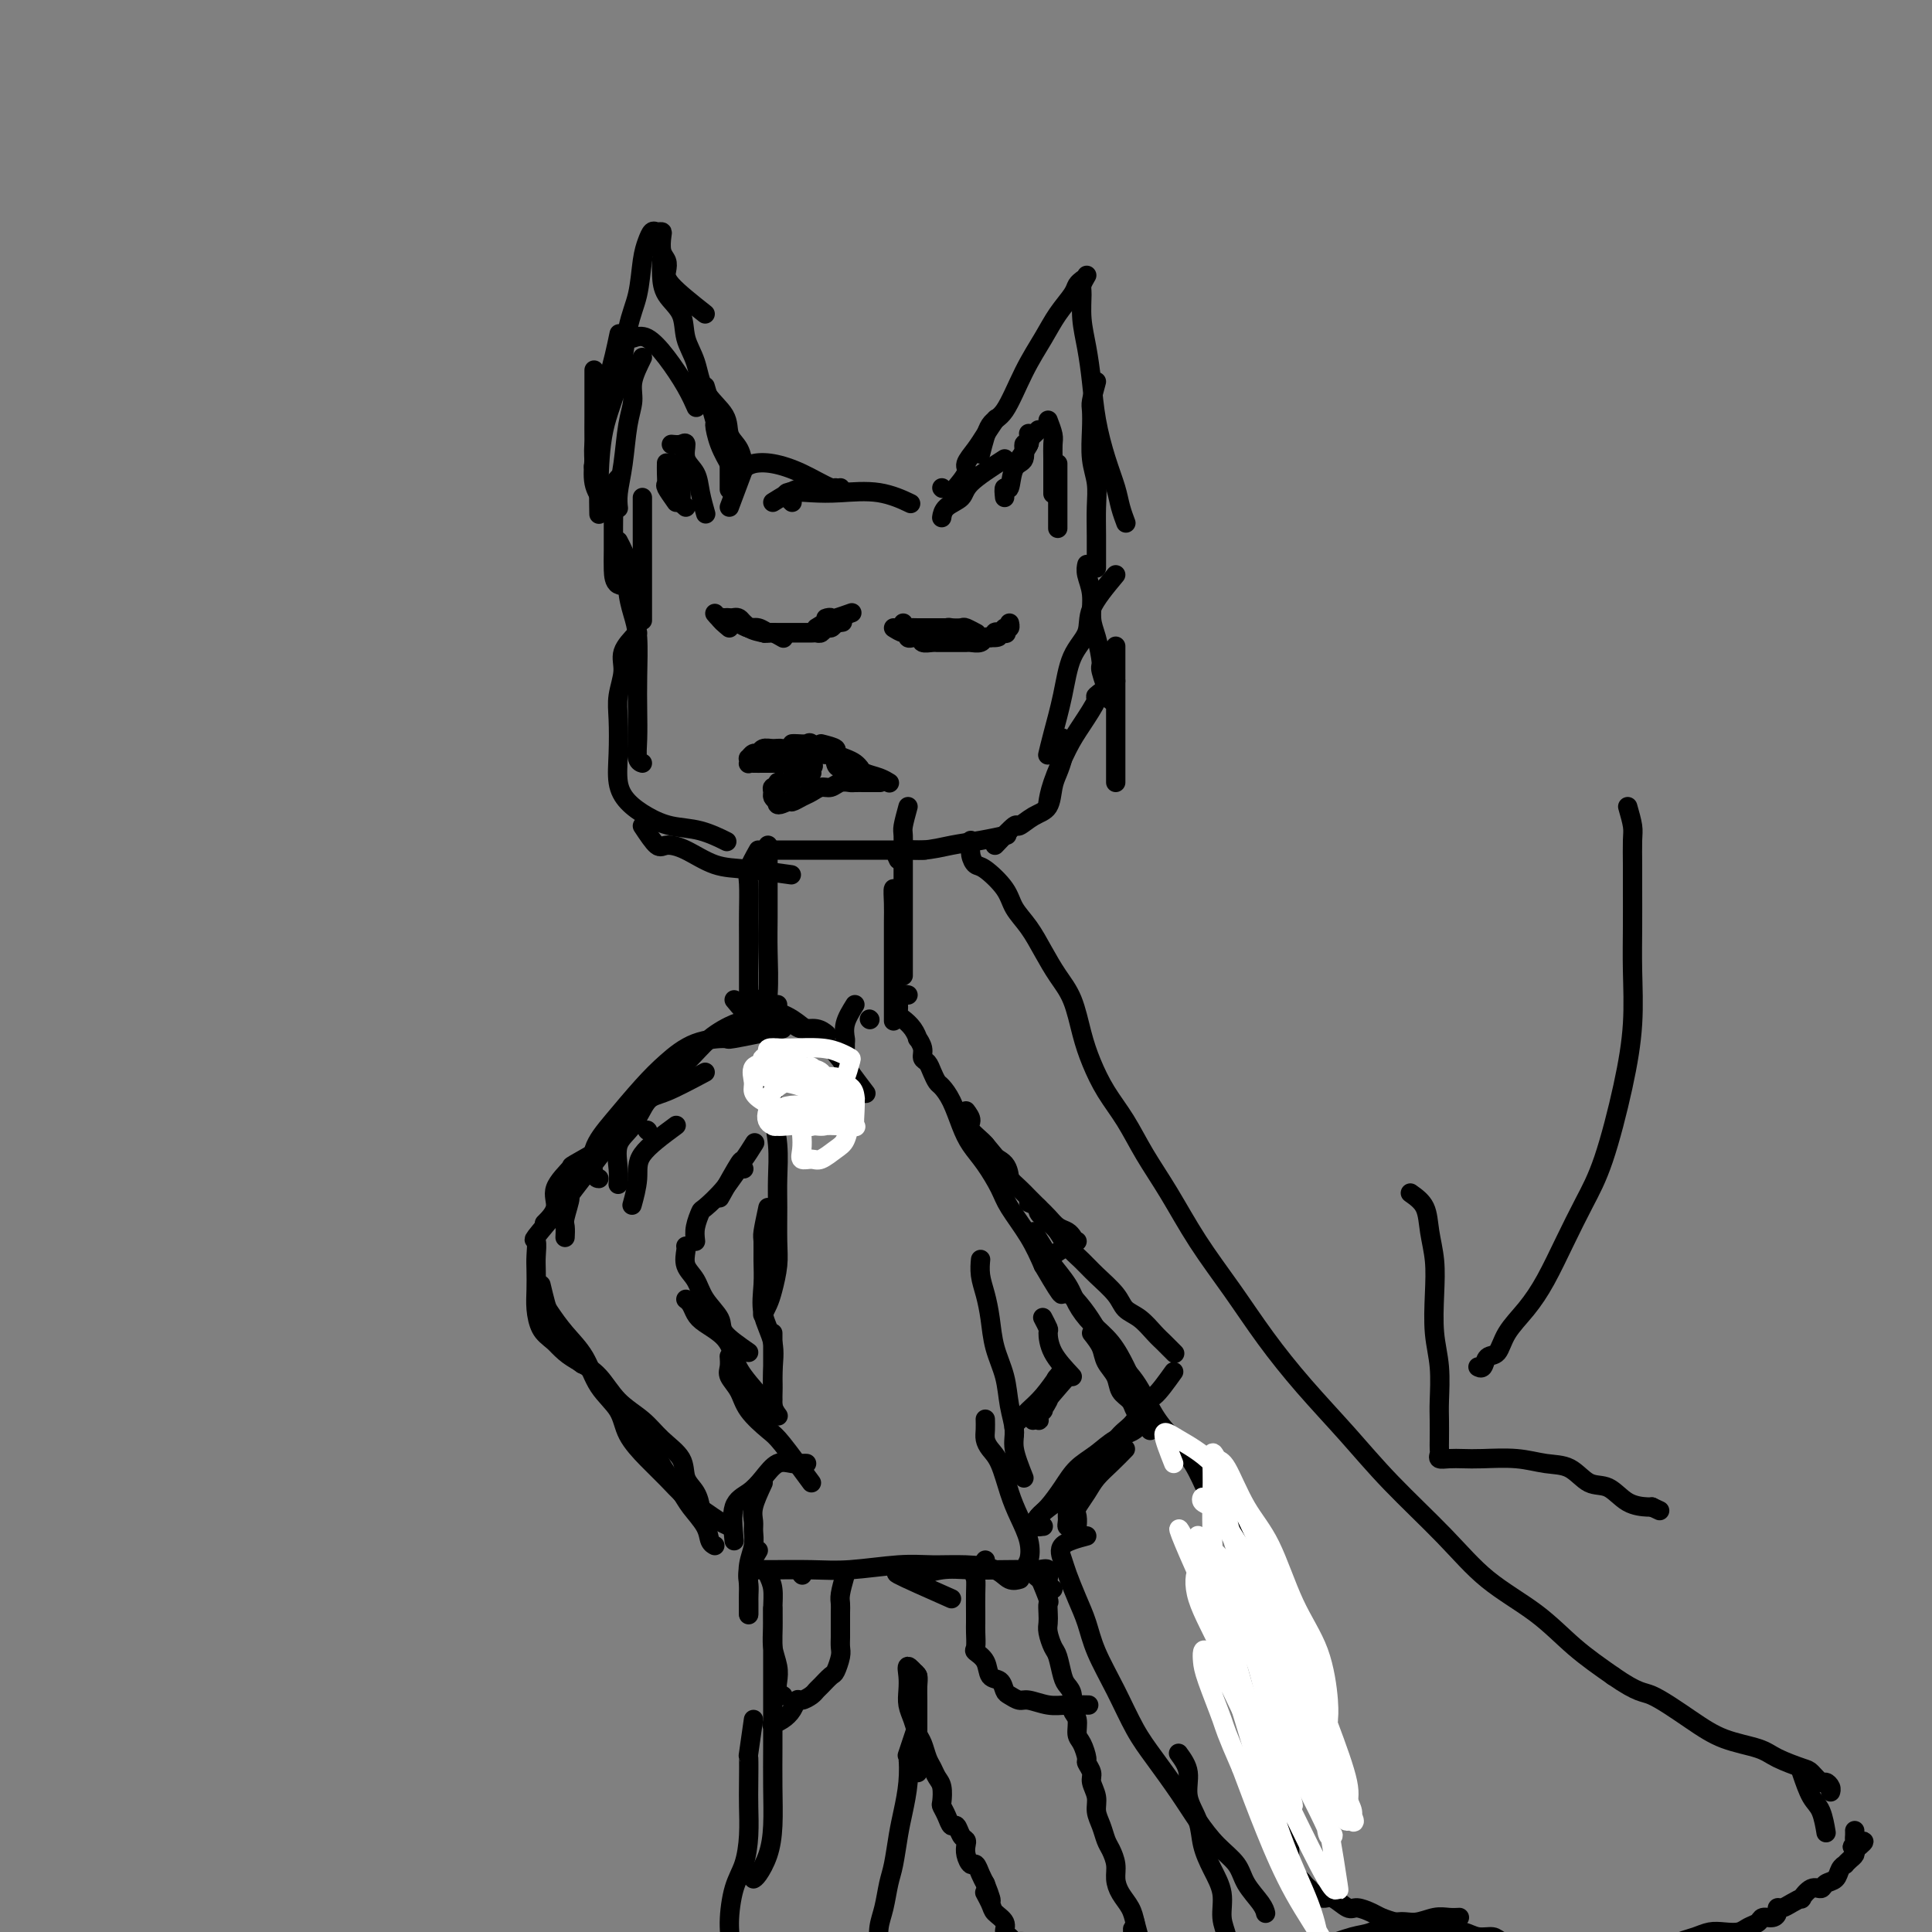 <svg viewBox='0 0 400 400' version='1.1' xmlns='http://www.w3.org/2000/svg' xmlns:xlink='http://www.w3.org/1999/xlink'><rect x="0" y="0" width="400" height="400" fill="#808080" stroke="none"/><g fill='none' stroke='#000000' stroke-width='4' stroke-linecap='round' stroke-linejoin='round'><path d='M125,101c-0.853,-1.667 -1.707,-3.333 -2,-4c-0.293,-0.667 -0.027,-0.333 0,-1c0.027,-0.667 -0.185,-2.333 0,-4c0.185,-1.667 0.767,-3.333 1,-4c0.233,-0.667 0.116,-0.333 0,0'/><path d='M125,104c-0.845,-1.214 -1.691,-2.427 -2,-4c-0.309,-1.573 -0.083,-3.504 0,-5c0.083,-1.496 0.022,-2.555 0,-4c-0.022,-1.445 -0.006,-3.274 0,-5c0.006,-1.726 0.002,-3.349 0,-5c-0.002,-1.651 -0.000,-3.329 0,-4c0.000,-0.671 0.000,-0.336 0,0'/><path d='M124,95c-0.012,-2.407 -0.024,-4.815 0,-6c0.024,-1.185 0.084,-1.149 0,-2c-0.084,-0.851 -0.311,-2.589 0,-4c0.311,-1.411 1.161,-2.495 2,-5c0.839,-2.505 1.668,-6.430 2,-8c0.332,-1.570 0.166,-0.785 0,0'/><path d='M131,70c0.920,-0.303 1.841,-0.606 3,0c1.159,0.606 2.558,2.121 4,4c1.442,1.879 2.927,4.121 4,6c1.073,1.879 1.735,3.394 2,4c0.265,0.606 0.132,0.303 0,0'/><path d='M146,80c0.860,2.935 1.719,5.869 2,7c0.281,1.131 -0.018,0.458 0,1c0.018,0.542 0.351,2.300 1,4c0.649,1.700 1.614,3.343 2,4c0.386,0.657 0.193,0.329 0,0'/><path d='M151,93c0.000,1.131 0.000,2.262 0,3c0.000,0.738 0.000,1.083 0,2c0.000,0.917 0.000,2.405 0,3c0.000,0.595 0.000,0.298 0,0'/><path d='M160,104c2.030,-1.268 4.060,-2.536 6,-3c1.940,-0.464 3.792,-0.125 5,0c1.208,0.125 1.774,0.036 2,0c0.226,-0.036 0.113,-0.018 0,0'/><path d='M164,103c0.000,0.000 0.100,0.100 0.1,0.1'/><path d='M154,97c0.530,-0.386 1.060,-0.773 2,-1c0.940,-0.227 2.291,-0.296 4,0c1.709,0.296 3.778,0.956 6,2c2.222,1.044 4.598,2.474 6,3c1.402,0.526 1.829,0.150 2,0c0.171,-0.150 0.085,-0.075 0,0'/><path d='M164,104c-0.859,-0.841 -1.718,-1.682 -1,-2c0.718,-0.318 3.013,-0.113 5,0c1.987,0.113 3.667,0.133 6,0c2.333,-0.133 5.321,-0.421 8,0c2.679,0.421 5.051,1.549 6,2c0.949,0.451 0.474,0.226 0,0'/><path d='M197,102c1.317,-1.537 2.633,-3.074 3,-4c0.367,-0.926 -0.217,-1.240 0,-2c0.217,-0.760 1.233,-1.967 2,-3c0.767,-1.033 1.283,-1.894 2,-3c0.717,-1.106 1.633,-2.459 2,-3c0.367,-0.541 0.183,-0.271 0,0'/><path d='M203,94c0.599,-2.391 1.199,-4.782 2,-6c0.801,-1.218 1.805,-1.264 3,-3c1.195,-1.736 2.582,-5.161 4,-8c1.418,-2.839 2.867,-5.090 4,-7c1.133,-1.910 1.950,-3.479 3,-5c1.050,-1.521 2.333,-2.995 3,-4c0.667,-1.005 0.718,-1.540 1,-2c0.282,-0.460 0.795,-0.846 1,-1c0.205,-0.154 0.103,-0.077 0,0'/><path d='M208,95c-2.815,1.818 -5.630,3.636 -7,5c-1.370,1.364 -1.295,2.273 -2,3c-0.705,0.727 -2.190,1.273 -3,2c-0.810,0.727 -0.946,1.636 -1,2c-0.054,0.364 -0.027,0.182 0,0'/><path d='M195,101c0.000,0.000 0.100,0.100 0.1,0.1'/><path d='M225,57c-0.429,0.733 -0.858,1.467 -1,2c-0.142,0.533 0.003,0.866 0,2c-0.003,1.134 -0.153,3.067 0,5c0.153,1.933 0.608,3.864 1,6c0.392,2.136 0.721,4.475 1,7c0.279,2.525 0.509,5.234 1,8c0.491,2.766 1.242,5.589 2,8c0.758,2.411 1.523,4.409 2,6c0.477,1.591 0.667,2.774 1,4c0.333,1.226 0.809,2.493 1,3c0.191,0.507 0.095,0.253 0,0'/><path d='M227,79c-0.420,1.545 -0.841,3.091 -1,4c-0.159,0.909 -0.057,1.182 0,2c0.057,0.818 0.068,2.179 0,4c-0.068,1.821 -0.214,4.100 0,6c0.214,1.900 0.789,3.421 1,5c0.211,1.579 0.056,3.217 0,5c-0.056,1.783 -0.015,3.711 0,6c0.015,2.289 0.004,4.940 0,6c-0.004,1.060 -0.002,0.530 0,0'/><path d='M151,105c1.254,-3.341 2.508,-6.682 3,-8c0.492,-1.318 0.223,-0.612 0,-1c-0.223,-0.388 -0.401,-1.870 -1,-3c-0.599,-1.130 -1.618,-1.907 -2,-3c-0.382,-1.093 -0.128,-2.501 -1,-4c-0.872,-1.499 -2.871,-3.089 -4,-5c-1.129,-1.911 -1.388,-4.142 -2,-6c-0.612,-1.858 -1.575,-3.342 -2,-5c-0.425,-1.658 -0.310,-3.488 -1,-5c-0.690,-1.512 -2.185,-2.704 -3,-4c-0.815,-1.296 -0.950,-2.695 -1,-4c-0.050,-1.305 -0.014,-2.516 0,-3c0.014,-0.484 0.007,-0.242 0,0'/><path d='M146,65c-2.837,-2.247 -5.675,-4.493 -7,-6c-1.325,-1.507 -1.139,-2.274 -1,-3c0.139,-0.726 0.230,-1.409 0,-2c-0.230,-0.591 -0.783,-1.088 -1,-2c-0.217,-0.912 -0.100,-2.239 0,-3c0.100,-0.761 0.181,-0.955 0,-1c-0.181,-0.045 -0.625,0.058 -1,0c-0.375,-0.058 -0.681,-0.279 -1,0c-0.319,0.279 -0.651,1.058 -1,2c-0.349,0.942 -0.717,2.049 -1,4c-0.283,1.951 -0.482,4.747 -1,7c-0.518,2.253 -1.354,3.963 -2,7c-0.646,3.037 -1.101,7.399 -2,11c-0.899,3.601 -2.241,6.439 -3,10c-0.759,3.561 -0.935,7.843 -1,11c-0.065,3.157 -0.019,5.188 0,6c0.019,0.812 0.009,0.406 0,0'/><path d='M133,74c-0.870,1.758 -1.739,3.517 -2,5c-0.261,1.483 0.088,2.692 0,4c-0.088,1.308 -0.612,2.715 -1,5c-0.388,2.285 -0.640,5.447 -1,8c-0.360,2.553 -0.828,4.495 -1,6c-0.172,1.505 -0.049,2.573 0,3c0.049,0.427 0.025,0.214 0,0'/><path d='M128,99c-0.423,0.480 -0.846,0.960 -1,2c-0.154,1.040 -0.041,2.640 0,4c0.041,1.360 0.008,2.480 0,4c-0.008,1.520 0.009,3.440 0,5c-0.009,1.560 -0.044,2.758 0,4c0.044,1.242 0.166,2.527 1,3c0.834,0.473 2.381,0.135 3,0c0.619,-0.135 0.309,-0.068 0,0'/><path d='M133,103c0.000,1.487 0.000,2.974 0,4c0.000,1.026 0.000,1.593 0,3c0.000,1.407 0.000,3.656 0,6c0.000,2.344 0.000,4.785 0,7c0.000,2.215 0.000,4.204 0,5c0.000,0.796 0.000,0.398 0,0'/><path d='M128,112c0.868,1.672 1.735,3.344 2,5c0.265,1.656 -0.073,3.295 0,5c0.073,1.705 0.556,3.477 1,5c0.444,1.523 0.850,2.797 1,5c0.150,2.203 0.044,5.337 0,8c-0.044,2.663 -0.026,4.857 0,7c0.026,2.143 0.058,4.234 0,6c-0.058,1.766 -0.208,3.206 0,4c0.208,0.794 0.774,0.941 1,1c0.226,0.059 0.113,0.029 0,0'/><path d='M132,131c-1.298,1.361 -2.596,2.722 -3,4c-0.404,1.278 0.087,2.473 0,4c-0.087,1.527 -0.751,3.385 -1,5c-0.249,1.615 -0.084,2.988 0,5c0.084,2.012 0.085,4.661 0,7c-0.085,2.339 -0.258,4.366 0,6c0.258,1.634 0.945,2.876 2,4c1.055,1.124 2.476,2.130 4,3c1.524,0.870 3.151,1.604 5,2c1.849,0.396 3.921,0.453 6,1c2.079,0.547 4.165,1.585 5,2c0.835,0.415 0.417,0.208 0,0'/><path d='M133,171c1.125,1.698 2.249,3.396 3,4c0.751,0.604 1.127,0.113 2,0c0.873,-0.113 2.242,0.152 4,1c1.758,0.848 3.904,2.279 6,3c2.096,0.721 4.141,0.733 7,1c2.859,0.267 6.531,0.791 8,1c1.469,0.209 0.734,0.105 0,0'/><path d='M158,176c1.021,0.000 2.043,0.000 3,0c0.957,0.000 1.850,0.000 3,0c1.150,0.000 2.558,0.000 4,0c1.442,0.000 2.920,0.000 5,0c2.080,0.000 4.764,0.000 7,0c2.236,0.000 4.025,0.000 6,0c1.975,0.000 4.136,0.000 5,0c0.864,0.000 0.432,0.000 0,0'/><path d='M186,178c-0.422,-0.870 -0.844,-1.739 0,-2c0.844,-0.261 2.956,0.088 5,0c2.044,-0.088 4.022,-0.611 6,-1c1.978,-0.389 3.956,-0.643 6,-1c2.044,-0.357 4.156,-0.816 5,-1c0.844,-0.184 0.422,-0.092 0,0'/><path d='M206,175c1.646,-1.742 3.291,-3.485 4,-4c0.709,-0.515 0.480,0.197 1,0c0.520,-0.197 1.789,-1.302 3,-2c1.211,-0.698 2.363,-0.987 3,-2c0.637,-1.013 0.759,-2.748 1,-4c0.241,-1.252 0.600,-2.021 1,-3c0.400,-0.979 0.839,-2.170 1,-3c0.161,-0.830 0.043,-1.300 0,-2c-0.043,-0.700 -0.012,-1.628 0,-2c0.012,-0.372 0.006,-0.186 0,0'/><path d='M231,162c0.000,-1.667 0.000,-3.334 0,-5c0.000,-1.666 0.000,-3.329 0,-5c0.000,-1.671 -0.000,-3.348 0,-5c0.000,-1.652 0.000,-3.278 0,-5c0.000,-1.722 0.000,-3.541 0,-5c0.000,-1.459 0.000,-2.560 0,-3c0.000,-0.440 0.000,-0.220 0,0'/><path d='M230,145c-0.867,-2.437 -1.734,-4.875 -2,-6c-0.266,-1.125 0.069,-0.938 0,-2c-0.069,-1.062 -0.540,-3.374 -1,-5c-0.460,-1.626 -0.908,-2.565 -1,-4c-0.092,-1.435 0.171,-3.364 0,-5c-0.171,-1.636 -0.777,-2.979 -1,-4c-0.223,-1.021 -0.064,-1.720 0,-2c0.064,-0.280 0.032,-0.140 0,0'/><path d='M231,119c-2.079,2.494 -4.157,4.988 -5,7c-0.843,2.012 -0.450,3.541 -1,5c-0.550,1.459 -2.042,2.847 -3,5c-0.958,2.153 -1.380,5.072 -2,8c-0.620,2.928 -1.436,5.865 -2,8c-0.564,2.135 -0.875,3.467 -1,4c-0.125,0.533 -0.062,0.266 0,0'/><path d='M231,141c-1.763,1.279 -3.526,2.557 -4,3c-0.474,0.443 0.342,0.049 0,1c-0.342,0.951 -1.843,3.247 -3,5c-1.157,1.753 -1.970,2.965 -3,5c-1.030,2.035 -2.277,4.894 -3,7c-0.723,2.106 -0.921,3.459 -1,4c-0.079,0.541 -0.040,0.271 0,0'/><path d='M157,176c-0.845,1.505 -1.691,3.009 -2,4c-0.309,0.991 -0.083,1.468 0,3c0.083,1.532 0.022,4.121 0,6c-0.022,1.879 -0.006,3.050 0,5c0.006,1.950 0.002,4.679 0,7c-0.002,2.321 -0.000,4.235 0,5c0.000,0.765 0.000,0.383 0,0'/><path d='M159,175c-0.000,1.125 -0.000,2.250 0,3c0.000,0.750 0.001,1.124 0,2c-0.001,0.876 -0.004,2.253 0,4c0.004,1.747 0.015,3.863 0,6c-0.015,2.137 -0.056,4.294 0,7c0.056,2.706 0.207,5.959 0,9c-0.207,3.041 -0.774,5.869 -1,7c-0.226,1.131 -0.113,0.566 0,0'/><path d='M188,167c-0.423,1.547 -0.845,3.095 -1,4c-0.155,0.905 -0.041,1.168 0,2c0.041,0.832 0.011,2.235 0,4c-0.011,1.765 -0.003,3.893 0,6c0.003,2.107 0.001,4.193 0,6c-0.001,1.807 -0.000,3.335 0,5c0.000,1.665 0.000,3.467 0,5c-0.000,1.533 -0.000,2.797 0,3c0.000,0.203 0.000,-0.656 0,-1c-0.000,-0.344 -0.000,-0.172 0,0'/><path d='M186,187c-0.423,-1.527 -0.845,-3.053 -1,-3c-0.155,0.053 -0.041,1.686 0,3c0.041,1.314 0.011,2.311 0,4c-0.011,1.689 -0.003,4.071 0,6c0.003,1.929 0.001,3.404 0,5c-0.001,1.596 -0.000,3.314 0,5c0.000,1.686 0.000,3.339 0,4c-0.000,0.661 -0.000,0.331 0,0'/><path d='M201,174c-0.082,1.046 -0.164,2.093 0,3c0.164,0.907 0.575,1.676 1,2c0.425,0.324 0.865,0.203 2,1c1.135,0.797 2.964,2.512 4,4c1.036,1.488 1.278,2.748 2,4c0.722,1.252 1.923,2.497 3,4c1.077,1.503 2.031,3.264 3,5c0.969,1.736 1.952,3.446 3,5c1.048,1.554 2.160,2.952 3,5c0.840,2.048 1.410,4.748 2,7c0.590,2.252 1.202,4.058 2,6c0.798,1.942 1.782,4.021 3,6c1.218,1.979 2.669,3.859 4,6c1.331,2.141 2.541,4.543 4,7c1.459,2.457 3.166,4.968 5,8c1.834,3.032 3.793,6.586 6,10c2.207,3.414 4.661,6.687 7,10c2.339,3.313 4.563,6.665 7,10c2.437,3.335 5.088,6.652 8,10c2.912,3.348 6.086,6.728 9,10c2.914,3.272 5.568,6.436 9,10c3.432,3.564 7.643,7.530 11,11c3.357,3.470 5.858,6.446 9,9c3.142,2.554 6.923,4.688 10,7c3.077,2.312 5.451,4.804 8,7c2.549,2.196 5.275,4.098 8,6'/><path d='M334,347c5.435,3.755 6.023,3.141 8,4c1.977,0.859 5.342,3.190 8,5c2.658,1.810 4.609,3.100 7,4c2.391,0.900 5.222,1.412 7,2c1.778,0.588 2.504,1.253 4,2c1.496,0.747 3.764,1.576 5,2c1.236,0.424 1.442,0.443 2,1c0.558,0.557 1.470,1.652 2,2c0.530,0.348 0.678,-0.051 1,0c0.322,0.051 0.817,0.552 1,1c0.183,0.448 0.052,0.842 0,1c-0.052,0.158 -0.026,0.079 0,0'/><path d='M188,206c-0.850,-0.171 -1.699,-0.342 -2,0c-0.301,0.342 -0.052,1.196 0,2c0.052,0.804 -0.092,1.559 0,2c0.092,0.441 0.421,0.569 1,1c0.579,0.431 1.408,1.166 2,2c0.592,0.834 0.946,1.767 1,2c0.054,0.233 -0.193,-0.233 0,0c0.193,0.233 0.825,1.166 1,2c0.175,0.834 -0.109,1.570 0,2c0.109,0.430 0.609,0.553 1,1c0.391,0.447 0.671,1.217 1,2c0.329,0.783 0.706,1.577 1,2c0.294,0.423 0.504,0.474 1,1c0.496,0.526 1.278,1.526 2,3c0.722,1.474 1.385,3.421 2,5c0.615,1.579 1.183,2.791 2,4c0.817,1.209 1.885,2.415 3,4c1.115,1.585 2.278,3.549 3,5c0.722,1.451 1.002,2.391 2,4c0.998,1.609 2.714,3.888 4,6c1.286,2.112 2.143,4.056 3,6'/><path d='M216,262c5.152,8.830 3.532,5.404 4,5c0.468,-0.404 3.023,2.215 5,5c1.977,2.785 3.376,5.737 5,8c1.624,2.263 3.474,3.837 5,6c1.526,2.163 2.728,4.916 4,7c1.272,2.084 2.615,3.501 4,5c1.385,1.499 2.813,3.081 4,5c1.187,1.919 2.132,4.176 3,6c0.868,1.824 1.658,3.216 3,5c1.342,1.784 3.234,3.961 4,6c0.766,2.039 0.404,3.942 1,6c0.596,2.058 2.149,4.273 3,6c0.851,1.727 1.001,2.965 1,4c-0.001,1.035 -0.154,1.865 0,3c0.154,1.135 0.616,2.573 1,4c0.384,1.427 0.691,2.843 1,4c0.309,1.157 0.619,2.054 1,3c0.381,0.946 0.835,1.939 1,3c0.165,1.061 0.043,2.189 0,3c-0.043,0.811 -0.008,1.305 0,2c0.008,0.695 -0.012,1.591 0,2c0.012,0.409 0.056,0.332 0,1c-0.056,0.668 -0.211,2.081 0,3c0.211,0.919 0.789,1.346 1,2c0.211,0.654 0.057,1.537 0,2c-0.057,0.463 -0.015,0.505 0,1c0.015,0.495 0.004,1.442 0,2c-0.004,0.558 -0.001,0.727 0,1c0.001,0.273 0.000,0.650 0,1c-0.000,0.350 -0.000,0.671 0,1c0.000,0.329 0.000,0.664 0,1'/><path d='M267,375c0.155,3.586 0.041,1.552 0,1c-0.041,-0.552 -0.011,0.377 0,1c0.011,0.623 0.003,0.940 0,1c-0.003,0.060 -0.001,-0.138 0,0c0.001,0.138 0.000,0.610 0,1c-0.000,0.390 -0.000,0.696 0,1c0.000,0.304 0.000,0.606 0,1c-0.000,0.394 -0.000,0.879 0,1c0.000,0.121 0.000,-0.121 0,0c-0.000,0.121 -0.000,0.606 0,1c0.000,0.394 0.000,0.697 0,1c-0.000,0.303 -0.000,0.607 0,1c0.000,0.393 0.000,0.875 0,1c-0.000,0.125 -0.000,-0.107 0,0c0.000,0.107 0.000,0.554 0,1'/><path d='M267,387c-0.064,2.100 -0.225,1.350 0,1c0.225,-0.350 0.835,-0.300 1,0c0.165,0.300 -0.114,0.850 0,1c0.114,0.150 0.621,-0.101 1,0c0.379,0.101 0.630,0.553 1,1c0.370,0.447 0.861,0.888 1,1c0.139,0.112 -0.072,-0.106 0,0c0.072,0.106 0.427,0.535 1,1c0.573,0.465 1.365,0.965 2,1c0.635,0.035 1.114,-0.394 2,0c0.886,0.394 2.179,1.611 3,2c0.821,0.389 1.170,-0.051 2,0c0.830,0.051 2.140,0.592 3,1c0.860,0.408 1.269,0.684 2,1c0.731,0.316 1.784,0.672 3,1c1.216,0.328 2.593,0.628 4,1c1.407,0.372 2.842,0.817 4,1c1.158,0.183 2.038,0.104 3,0c0.962,-0.104 2.008,-0.234 3,0c0.992,0.234 1.932,0.833 3,1c1.068,0.167 2.264,-0.099 3,0c0.736,0.099 1.012,0.562 2,1c0.988,0.438 2.687,0.849 4,1c1.313,0.151 2.239,0.040 3,0c0.761,-0.040 1.358,-0.011 2,0c0.642,0.011 1.329,0.003 2,0c0.671,-0.003 1.324,-0.001 2,0c0.676,0.001 1.374,0.000 2,0c0.626,-0.000 1.179,-0.000 2,0c0.821,0.000 1.911,0.000 3,0'/><path d='M331,403c6.746,0.774 2.613,0.208 2,0c-0.613,-0.208 2.296,-0.059 4,0c1.704,0.059 2.203,0.027 3,0c0.797,-0.027 1.893,-0.049 3,0c1.107,0.049 2.225,0.171 3,0c0.775,-0.171 1.209,-0.633 2,-1c0.791,-0.367 1.941,-0.637 3,-1c1.059,-0.363 2.028,-0.818 3,-1c0.972,-0.182 1.947,-0.091 3,0c1.053,0.091 2.183,0.183 3,0c0.817,-0.183 1.319,-0.640 2,-1c0.681,-0.360 1.541,-0.622 2,-1c0.459,-0.378 0.518,-0.871 1,-1c0.482,-0.129 1.389,0.106 2,0c0.611,-0.106 0.928,-0.555 1,-1c0.072,-0.445 -0.101,-0.888 0,-1c0.101,-0.112 0.478,0.106 1,0c0.522,-0.106 1.191,-0.535 2,-1c0.809,-0.465 1.760,-0.965 2,-1c0.240,-0.035 -0.230,0.395 0,0c0.230,-0.395 1.161,-1.615 2,-2c0.839,-0.385 1.588,0.065 2,0c0.412,-0.065 0.488,-0.643 1,-1c0.512,-0.357 1.461,-0.491 2,-1c0.539,-0.509 0.670,-1.393 1,-2c0.330,-0.607 0.859,-0.936 1,-1c0.141,-0.064 -0.107,0.137 0,0c0.107,-0.137 0.567,-0.614 1,-1c0.433,-0.386 0.838,-0.682 1,-1c0.162,-0.318 0.081,-0.659 0,-1'/><path d='M384,383c3.713,-2.869 0.995,-1.543 0,-1c-0.995,0.543 -0.267,0.303 0,0c0.267,-0.303 0.071,-0.669 0,-1c-0.071,-0.331 -0.019,-0.628 0,-1c0.019,-0.372 0.005,-0.821 0,-1c-0.005,-0.179 -0.003,-0.090 0,0'/><path d='M373,367c0.649,1.893 1.298,3.786 2,5c0.702,1.214 1.458,1.750 2,3c0.542,1.250 0.869,3.214 1,4c0.131,0.786 0.065,0.393 0,0'/><path d='M152,207c1.390,1.685 2.780,3.370 4,4c1.220,0.630 2.270,0.206 3,0c0.730,-0.206 1.142,-0.195 2,0c0.858,0.195 2.164,0.574 3,1c0.836,0.426 1.204,0.898 2,1c0.796,0.102 2.022,-0.165 3,0c0.978,0.165 1.708,0.761 2,1c0.292,0.239 0.146,0.119 0,0'/><path d='M155,206c1.756,1.117 3.512,2.233 5,3c1.488,0.767 2.707,1.183 4,2c1.293,0.817 2.659,2.034 4,3c1.341,0.966 2.659,1.682 4,3c1.341,1.318 2.707,3.240 4,5c1.293,1.760 2.512,3.360 3,4c0.488,0.640 0.244,0.320 0,0'/><path d='M177,208c-0.845,1.357 -1.691,2.714 -2,4c-0.309,1.286 -0.083,2.502 0,3c0.083,0.498 0.022,0.278 0,1c-0.022,0.722 -0.006,2.387 0,3c0.006,0.613 0.002,0.175 0,0c-0.002,-0.175 -0.001,-0.088 0,0'/><path d='M180,211c0.000,0.000 0.100,0.100 0.1,0.1'/><path d='M161,208c-2.320,1.216 -4.639,2.431 -6,3c-1.361,0.569 -1.762,0.491 -3,1c-1.238,0.509 -3.312,1.604 -5,3c-1.688,1.396 -2.988,3.092 -5,5c-2.012,1.908 -4.735,4.027 -7,6c-2.265,1.973 -4.071,3.800 -5,5c-0.929,1.200 -0.980,1.771 -1,2c-0.020,0.229 -0.010,0.114 0,0'/><path d='M162,213c-4.141,0.851 -8.283,1.701 -10,2c-1.717,0.299 -1.011,0.045 -2,0c-0.989,-0.045 -3.674,0.117 -6,1c-2.326,0.883 -4.295,2.485 -6,4c-1.705,1.515 -3.147,2.942 -5,5c-1.853,2.058 -4.118,4.748 -6,7c-1.882,2.252 -3.381,4.068 -4,6c-0.619,1.932 -0.359,3.982 0,5c0.359,1.018 0.817,1.005 1,1c0.183,-0.005 0.092,-0.003 0,0'/><path d='M146,222c-2.995,1.592 -5.990,3.185 -8,4c-2.010,0.815 -3.036,0.853 -4,2c-0.964,1.147 -1.866,3.404 -3,5c-1.134,1.596 -2.500,2.531 -3,4c-0.500,1.469 -0.135,3.472 0,5c0.135,1.528 0.038,2.579 0,3c-0.038,0.421 -0.019,0.210 0,0'/><path d='M140,233c-2.875,2.119 -5.750,4.238 -7,6c-1.250,1.762 -0.875,3.167 -1,5c-0.125,1.833 -0.750,4.095 -1,5c-0.250,0.905 -0.125,0.452 0,0'/><path d='M134,234c0.000,0.000 0.100,0.100 0.1,0.1'/><path d='M129,233c-4.144,5.377 -8.287,10.755 -10,13c-1.713,2.245 -0.995,1.359 -1,2c-0.005,0.641 -0.733,2.811 -1,4c-0.267,1.189 -0.072,1.397 0,2c0.072,0.603 0.021,1.601 0,2c-0.021,0.399 -0.010,0.200 0,0'/><path d='M126,237c-2.941,1.673 -5.881,3.345 -7,4c-1.119,0.655 -0.416,0.291 -1,1c-0.584,0.709 -2.456,2.489 -3,4c-0.544,1.511 0.238,2.753 0,4c-0.238,1.247 -1.497,2.499 -2,3c-0.503,0.501 -0.252,0.250 0,0'/><path d='M116,250c-2.113,2.496 -4.226,4.992 -5,6c-0.774,1.008 -0.208,0.526 0,1c0.208,0.474 0.058,1.902 0,3c-0.058,1.098 -0.023,1.867 0,3c0.023,1.133 0.035,2.630 0,4c-0.035,1.370 -0.117,2.613 0,4c0.117,1.387 0.433,2.918 1,4c0.567,1.082 1.383,1.714 3,3c1.617,1.286 4.033,3.224 5,4c0.967,0.776 0.483,0.388 0,0'/><path d='M114,277c1.026,1.099 2.052,2.197 3,3c0.948,0.803 1.816,1.309 3,2c1.184,0.691 2.682,1.566 4,3c1.318,1.434 2.457,3.427 4,5c1.543,1.573 3.492,2.728 5,4c1.508,1.272 2.576,2.663 4,4c1.424,1.337 3.205,2.621 4,4c0.795,1.379 0.605,2.853 1,4c0.395,1.147 1.374,1.967 2,3c0.626,1.033 0.899,2.278 1,3c0.101,0.722 0.029,0.921 0,1c-0.029,0.079 -0.014,0.040 0,0'/><path d='M134,300c-1.845,-2.674 -3.689,-5.348 -4,-6c-0.311,-0.652 0.913,0.719 2,2c1.087,1.281 2.039,2.471 3,4c0.961,1.529 1.931,3.397 3,5c1.069,1.603 2.238,2.941 3,4c0.762,1.059 1.119,1.839 2,3c0.881,1.161 2.288,2.703 3,4c0.712,1.297 0.730,2.349 1,3c0.270,0.651 0.791,0.900 1,1c0.209,0.100 0.104,0.050 0,0'/><path d='M112,266c0.372,1.556 0.745,3.111 1,4c0.255,0.889 0.394,1.111 1,2c0.606,0.889 1.680,2.445 3,4c1.320,1.555 2.887,3.108 4,5c1.113,1.892 1.770,4.123 3,6c1.230,1.877 3.031,3.402 4,5c0.969,1.598 1.106,3.271 2,5c0.894,1.729 2.546,3.513 4,5c1.454,1.487 2.708,2.675 4,4c1.292,1.325 2.620,2.786 4,4c1.380,1.214 2.813,2.181 4,3c1.187,0.819 2.127,1.490 3,2c0.873,0.510 1.678,0.860 2,1c0.322,0.140 0.161,0.070 0,0'/><path d='M152,319c-0.268,-2.685 -0.535,-5.371 0,-7c0.535,-1.629 1.873,-2.202 3,-3c1.127,-0.798 2.043,-1.822 3,-3c0.957,-1.178 1.955,-2.512 3,-3c1.045,-0.488 2.136,-0.131 3,0c0.864,0.131 1.502,0.035 2,0c0.498,-0.035 0.857,-0.010 1,0c0.143,0.010 0.072,0.005 0,0'/><path d='M168,307c-2.306,-3.136 -4.611,-6.272 -6,-8c-1.389,-1.728 -1.861,-2.048 -3,-3c-1.139,-0.952 -2.946,-2.536 -4,-4c-1.054,-1.464 -1.354,-2.810 -2,-4c-0.646,-1.190 -1.637,-2.226 -2,-3c-0.363,-0.774 -0.098,-1.285 0,-2c0.098,-0.715 0.028,-1.633 0,-2c-0.028,-0.367 -0.014,-0.184 0,0'/><path d='M160,292c-2.341,-2.606 -4.683,-5.212 -6,-7c-1.317,-1.788 -1.610,-2.759 -2,-4c-0.390,-1.241 -0.879,-2.753 -2,-4c-1.121,-1.247 -2.875,-2.229 -4,-3c-1.125,-0.771 -1.621,-1.330 -2,-2c-0.379,-0.670 -0.640,-1.450 -1,-2c-0.360,-0.550 -0.817,-0.872 -1,-1c-0.183,-0.128 -0.091,-0.064 0,0'/><path d='M155,280c-2.079,-1.445 -4.158,-2.889 -5,-4c-0.842,-1.111 -0.446,-1.887 -1,-3c-0.554,-1.113 -2.057,-2.561 -3,-4c-0.943,-1.439 -1.324,-2.869 -2,-4c-0.676,-1.131 -1.645,-1.963 -2,-3c-0.355,-1.037 -0.096,-2.279 0,-3c0.096,-0.721 0.027,-0.920 0,-1c-0.027,-0.080 -0.014,-0.040 0,0'/><path d='M144,257c-0.109,-0.935 -0.219,-1.869 0,-3c0.219,-1.131 0.766,-2.457 1,-3c0.234,-0.543 0.154,-0.303 1,-1c0.846,-0.697 2.619,-2.331 4,-4c1.381,-1.669 2.372,-3.372 3,-4c0.628,-0.628 0.894,-0.179 1,0c0.106,0.179 0.053,0.090 0,0'/><path d='M149,248c1.637,-2.935 3.274,-5.869 4,-7c0.726,-1.131 0.542,-0.458 1,-1c0.458,-0.542 1.560,-2.298 2,-3c0.440,-0.702 0.220,-0.351 0,0'/><path d='M161,209c-0.423,0.875 -0.846,1.750 -1,3c-0.154,1.250 -0.037,2.873 0,4c0.037,1.127 -0.004,1.756 0,3c0.004,1.244 0.054,3.103 0,5c-0.054,1.897 -0.211,3.834 0,6c0.211,2.166 0.789,4.563 1,7c0.211,2.437 0.053,4.914 0,7c-0.053,2.086 -0.003,3.780 0,6c0.003,2.220 -0.041,4.966 0,7c0.041,2.034 0.169,3.354 0,5c-0.169,1.646 -0.633,3.616 -1,5c-0.367,1.384 -0.637,2.180 -1,3c-0.363,0.820 -0.818,1.663 -1,2c-0.182,0.337 -0.091,0.169 0,0'/><path d='M159,250c-0.424,1.978 -0.848,3.956 -1,5c-0.152,1.044 -0.033,1.156 0,2c0.033,0.844 -0.019,2.422 0,4c0.019,1.578 0.110,3.155 0,5c-0.110,1.845 -0.422,3.957 0,6c0.422,2.043 1.577,4.015 2,6c0.423,1.985 0.113,3.982 0,6c-0.113,2.018 -0.030,4.056 0,5c0.030,0.944 0.008,0.793 0,1c-0.008,0.207 -0.002,0.774 0,1c0.002,0.226 0.001,0.113 0,0'/><path d='M160,276c-0.001,1.680 -0.001,3.359 0,4c0.001,0.641 0.004,0.242 0,1c-0.004,0.758 -0.015,2.673 0,4c0.015,1.327 0.056,2.067 0,3c-0.056,0.933 -0.207,2.059 0,3c0.207,0.941 0.774,1.697 1,2c0.226,0.303 0.113,0.151 0,0'/><path d='M158,307c-0.847,1.817 -1.695,3.633 -2,5c-0.305,1.367 -0.068,2.284 0,3c0.068,0.716 -0.034,1.230 0,2c0.034,0.770 0.205,1.797 0,3c-0.205,1.203 -0.787,2.582 -1,4c-0.213,1.418 -0.057,2.875 0,4c0.057,1.125 0.015,1.918 0,3c-0.015,1.082 -0.004,2.452 0,3c0.004,0.548 0.002,0.274 0,0'/><path d='M157,321c-0.845,1.400 -1.691,2.799 -2,4c-0.309,1.201 -0.083,2.203 0,3c0.083,0.797 0.022,1.390 0,2c-0.022,0.610 -0.006,1.236 0,2c0.006,0.764 0.002,1.667 0,2c-0.002,0.333 -0.000,0.095 0,0c0.000,-0.095 0.000,-0.048 0,0'/></g>
<g fill='none' stroke='#FFFFFF' stroke-width='4' stroke-linecap='round' stroke-linejoin='round'><path d='M164,224c-1.833,-1.699 -3.666,-3.397 -4,-4c-0.334,-0.603 0.830,-0.110 2,0c1.170,0.110 2.346,-0.163 3,0c0.654,0.163 0.787,0.762 1,1c0.213,0.238 0.506,0.117 1,0c0.494,-0.117 1.191,-0.228 1,0c-0.191,0.228 -1.268,0.797 -2,1c-0.732,0.203 -1.118,0.040 -2,0c-0.882,-0.040 -2.260,0.042 -3,0c-0.740,-0.042 -0.843,-0.207 -1,0c-0.157,0.207 -0.369,0.787 0,1c0.369,0.213 1.317,0.060 2,0c0.683,-0.060 1.101,-0.027 2,0c0.899,0.027 2.281,0.046 4,0c1.719,-0.046 3.776,-0.159 5,0c1.224,0.159 1.614,0.589 2,0c0.386,-0.589 0.767,-2.196 1,-3c0.233,-0.804 0.319,-0.804 0,-1c-0.319,-0.196 -1.044,-0.589 -2,-1c-0.956,-0.411 -2.142,-0.842 -4,-1c-1.858,-0.158 -4.388,-0.045 -6,0c-1.612,0.045 -2.306,0.023 -3,0'/><path d='M161,217c-2.715,-0.294 -2.002,0.470 -2,1c0.002,0.530 -0.708,0.824 -1,1c-0.292,0.176 -0.167,0.233 0,1c0.167,0.767 0.377,2.245 1,3c0.623,0.755 1.659,0.788 3,1c1.341,0.212 2.987,0.605 4,1c1.013,0.395 1.394,0.793 2,1c0.606,0.207 1.438,0.225 2,0c0.562,-0.225 0.856,-0.691 1,-1c0.144,-0.309 0.139,-0.461 0,-1c-0.139,-0.539 -0.413,-1.464 -1,-2c-0.587,-0.536 -1.488,-0.684 -3,-1c-1.512,-0.316 -3.636,-0.800 -5,-1c-1.364,-0.200 -1.970,-0.115 -3,0c-1.030,0.115 -2.485,0.259 -3,1c-0.515,0.741 -0.089,2.080 0,3c0.089,0.920 -0.160,1.423 0,2c0.160,0.577 0.729,1.228 2,2c1.271,0.772 3.244,1.664 5,2c1.756,0.336 3.294,0.116 5,0c1.706,-0.116 3.581,-0.129 5,0c1.419,0.129 2.383,0.399 3,0c0.617,-0.399 0.885,-1.465 1,-2c0.115,-0.535 0.075,-0.537 0,-1c-0.075,-0.463 -0.184,-1.386 -1,-2c-0.816,-0.614 -2.338,-0.919 -4,-1c-1.662,-0.081 -3.465,0.061 -5,0c-1.535,-0.061 -2.803,-0.326 -4,0c-1.197,0.326 -2.322,1.242 -3,2c-0.678,0.758 -0.908,1.360 -1,2c-0.092,0.640 -0.046,1.320 0,2'/><path d='M159,230c-0.587,1.608 -0.053,2.627 1,3c1.053,0.373 2.626,0.100 4,0c1.374,-0.100 2.550,-0.029 4,0c1.450,0.029 3.173,0.014 4,0c0.827,-0.014 0.759,-0.027 1,0c0.241,0.027 0.791,0.095 1,0c0.209,-0.095 0.076,-0.352 0,-1c-0.076,-0.648 -0.095,-1.687 -1,-2c-0.905,-0.313 -2.697,0.100 -4,0c-1.303,-0.100 -2.116,-0.713 -3,-1c-0.884,-0.287 -1.839,-0.249 -3,0c-1.161,0.249 -2.526,0.708 -3,1c-0.474,0.292 -0.056,0.418 0,1c0.056,0.582 -0.251,1.622 0,2c0.251,0.378 1.061,0.096 2,0c0.939,-0.096 2.006,-0.004 3,0c0.994,0.004 1.914,-0.080 3,0c1.086,0.080 2.338,0.323 3,0c0.662,-0.323 0.735,-1.211 1,-2c0.265,-0.789 0.723,-1.480 1,-2c0.277,-0.520 0.372,-0.871 0,-1c-0.372,-0.129 -1.210,-0.036 -2,0c-0.790,0.036 -1.532,0.014 -2,0c-0.468,-0.014 -0.662,-0.021 -1,0c-0.338,0.021 -0.818,0.068 -1,0c-0.182,-0.068 -0.064,-0.253 0,0c0.064,0.253 0.075,0.943 0,2c-0.075,1.057 -0.237,2.479 0,3c0.237,0.521 0.871,0.140 2,0c1.129,-0.140 2.751,-0.040 4,0c1.249,0.040 2.124,0.020 3,0'/><path d='M176,233c1.620,0.148 1.170,0.519 1,0c-0.170,-0.519 -0.061,-1.929 0,-3c0.061,-1.071 0.072,-1.804 0,-2c-0.072,-0.196 -0.229,0.144 -1,0c-0.771,-0.144 -2.158,-0.772 -3,-1c-0.842,-0.228 -1.140,-0.056 -2,0c-0.860,0.056 -2.283,-0.004 -3,0c-0.717,0.004 -0.730,0.072 -1,1c-0.270,0.928 -0.798,2.718 -1,4c-0.202,1.282 -0.077,2.058 0,3c0.077,0.942 0.107,2.050 0,3c-0.107,0.950 -0.351,1.742 0,2c0.351,0.258 1.298,-0.019 2,0c0.702,0.019 1.158,0.335 2,0c0.842,-0.335 2.071,-1.319 3,-2c0.929,-0.681 1.558,-1.058 2,-2c0.442,-0.942 0.696,-2.448 1,-3c0.304,-0.552 0.659,-0.149 0,0c-0.659,0.149 -2.331,0.042 -3,0c-0.669,-0.042 -0.334,-0.021 0,0'/></g>
<g fill='none' stroke='#000000' stroke-width='4' stroke-linecap='round' stroke-linejoin='round'><path d='M200,230c0.512,0.696 1.023,1.392 1,2c-0.023,0.608 -0.581,1.127 0,2c0.581,0.873 2.299,2.101 3,3c0.701,0.899 0.384,1.468 1,2c0.616,0.532 2.166,1.028 3,2c0.834,0.972 0.953,2.421 1,3c0.047,0.579 0.024,0.290 0,0'/><path d='M204,237c1.625,1.935 3.250,3.869 4,5c0.750,1.131 0.624,1.457 1,2c0.376,0.543 1.255,1.301 2,2c0.745,0.699 1.355,1.339 2,2c0.645,0.661 1.325,1.344 2,2c0.675,0.656 1.344,1.286 2,2c0.656,0.714 1.300,1.511 2,2c0.700,0.489 1.458,0.670 2,1c0.542,0.330 0.869,0.809 1,1c0.131,0.191 0.065,0.096 0,0'/><path d='M223,257c-2.113,1.066 -4.226,2.132 -5,3c-0.774,0.868 -0.207,1.539 0,2c0.207,0.461 0.056,0.711 0,1c-0.056,0.289 -0.015,0.616 0,1c0.015,0.384 0.004,0.824 0,1c-0.004,0.176 -0.002,0.088 0,0'/><path d='M156,325c0.815,-0.002 1.630,-0.004 2,0c0.370,0.004 0.294,0.015 2,0c1.706,-0.015 5.192,-0.057 8,0c2.808,0.057 4.937,0.213 8,0c3.063,-0.213 7.061,-0.796 10,-1c2.939,-0.204 4.819,-0.030 7,0c2.181,0.030 4.662,-0.083 7,0c2.338,0.083 4.534,0.362 6,1c1.466,0.638 2.202,1.633 3,2c0.798,0.367 1.656,0.105 2,0c0.344,-0.105 0.172,-0.052 0,0'/><path d='M197,331c-4.842,-2.144 -9.685,-4.287 -11,-5c-1.315,-0.713 0.896,0.005 3,0c2.104,-0.005 4.100,-0.733 6,-1c1.900,-0.267 3.704,-0.073 6,0c2.296,0.073 5.085,0.026 7,0c1.915,-0.026 2.958,-0.031 4,0c1.042,0.031 2.083,0.100 3,0c0.917,-0.100 1.710,-0.367 2,0c0.290,0.367 0.078,1.368 0,2c-0.078,0.632 -0.022,0.895 0,1c0.022,0.105 0.011,0.053 0,0'/><path d='M218,329c-2.100,-1.553 -4.201,-3.105 -5,-4c-0.799,-0.895 -0.297,-1.132 0,-2c0.297,-0.868 0.388,-2.368 0,-4c-0.388,-1.632 -1.257,-3.396 -2,-5c-0.743,-1.604 -1.362,-3.048 -2,-5c-0.638,-1.952 -1.295,-4.411 -2,-6c-0.705,-1.589 -1.457,-2.307 -2,-3c-0.543,-0.693 -0.878,-1.361 -1,-2c-0.122,-0.639 -0.033,-1.249 0,-2c0.033,-0.751 0.009,-1.643 0,-2c-0.009,-0.357 -0.005,-0.178 0,0'/><path d='M212,306c-0.871,-2.196 -1.743,-4.392 -2,-6c-0.257,-1.608 0.100,-2.628 0,-4c-0.100,-1.372 -0.656,-3.098 -1,-5c-0.344,-1.902 -0.474,-3.982 -1,-6c-0.526,-2.018 -1.447,-3.974 -2,-6c-0.553,-2.026 -0.736,-4.123 -1,-6c-0.264,-1.877 -0.607,-3.534 -1,-5c-0.393,-1.466 -0.837,-2.741 -1,-4c-0.163,-1.259 -0.047,-2.503 0,-3c0.047,-0.497 0.023,-0.249 0,0'/><path d='M213,249c0.893,0.359 1.785,0.718 2,1c0.215,0.282 -0.249,0.487 0,1c0.249,0.513 1.209,1.333 2,2c0.791,0.667 1.413,1.182 2,2c0.587,0.818 1.140,1.938 2,3c0.860,1.062 2.029,2.065 3,3c0.971,0.935 1.744,1.801 3,3c1.256,1.199 2.993,2.729 4,4c1.007,1.271 1.282,2.281 2,3c0.718,0.719 1.877,1.146 3,2c1.123,0.854 2.208,2.136 3,3c0.792,0.864 1.290,1.309 2,2c0.710,0.691 1.631,1.626 2,2c0.369,0.374 0.184,0.187 0,0'/><path d='M243,284c-1.505,2.104 -3.011,4.207 -4,5c-0.989,0.793 -1.463,0.274 -2,1c-0.537,0.726 -1.137,2.696 -2,4c-0.863,1.304 -1.990,1.943 -3,3c-1.010,1.057 -1.903,2.534 -3,4c-1.097,1.466 -2.399,2.922 -3,4c-0.601,1.078 -0.501,1.778 -1,3c-0.499,1.222 -1.598,2.967 -2,4c-0.402,1.033 -0.108,1.355 0,2c0.108,0.645 0.031,1.613 0,2c-0.031,0.387 -0.015,0.194 0,0'/><path d='M233,300c-0.974,0.998 -1.948,1.996 -3,3c-1.052,1.004 -2.180,2.015 -3,3c-0.820,0.985 -1.330,1.946 -2,3c-0.670,1.054 -1.500,2.202 -2,3c-0.500,0.798 -0.670,1.244 -1,2c-0.330,0.756 -0.821,1.820 -1,2c-0.179,0.180 -0.048,-0.525 0,-1c0.048,-0.475 0.013,-0.718 0,-1c-0.013,-0.282 -0.003,-0.601 0,-1c0.003,-0.399 0.001,-0.878 0,-1c-0.001,-0.122 -0.000,0.112 0,0c0.000,-0.112 0.000,-0.568 0,-1c-0.000,-0.432 -0.000,-0.838 0,-1c0.000,-0.162 0.000,-0.081 0,0'/><path d='M214,255c1.234,1.983 2.468,3.965 3,5c0.532,1.035 0.361,1.122 1,2c0.639,0.878 2.086,2.549 3,4c0.914,1.451 1.294,2.684 2,4c0.706,1.316 1.738,2.715 3,4c1.262,1.285 2.754,2.455 4,4c1.246,1.545 2.247,3.465 3,5c0.753,1.535 1.260,2.685 2,4c0.740,1.315 1.714,2.796 2,4c0.286,1.204 -0.115,2.132 0,3c0.115,0.868 0.747,1.677 1,2c0.253,0.323 0.126,0.162 0,0'/><path d='M226,276c0.789,0.998 1.577,1.996 2,3c0.423,1.004 0.480,2.013 1,3c0.520,0.987 1.502,1.952 2,3c0.498,1.048 0.512,2.178 1,3c0.488,0.822 1.451,1.337 2,2c0.549,0.663 0.685,1.475 1,2c0.315,0.525 0.809,0.763 1,1c0.191,0.237 0.081,0.474 0,1c-0.081,0.526 -0.132,1.339 -1,2c-0.868,0.661 -2.554,1.168 -4,2c-1.446,0.832 -2.653,1.990 -4,3c-1.347,1.010 -2.835,1.872 -4,3c-1.165,1.128 -2.008,2.523 -3,4c-0.992,1.477 -2.133,3.037 -3,4c-0.867,0.963 -1.462,1.330 -2,2c-0.538,0.670 -1.021,1.644 -1,2c0.021,0.356 0.544,0.096 1,0c0.456,-0.096 0.845,-0.027 1,0c0.155,0.027 0.078,0.014 0,0'/><path d='M223,308c-3.378,2.311 -6.756,4.622 -8,6c-1.244,1.378 -0.356,1.822 0,2c0.356,0.178 0.178,0.089 0,0'/><path d='M221,285c-2.143,2.445 -4.286,4.890 -5,6c-0.714,1.110 0.001,0.886 0,1c-0.001,0.114 -0.719,0.567 -1,1c-0.281,0.433 -0.126,0.847 0,1c0.126,0.153 0.223,0.046 0,0c-0.223,-0.046 -0.764,-0.032 -1,0c-0.236,0.032 -0.165,0.081 0,0c0.165,-0.081 0.426,-0.294 1,-1c0.574,-0.706 1.461,-1.906 2,-3c0.539,-1.094 0.732,-2.083 1,-3c0.268,-0.917 0.613,-1.764 1,-2c0.387,-0.236 0.816,0.139 1,0c0.184,-0.139 0.124,-0.791 0,-1c-0.124,-0.209 -0.310,0.024 -1,1c-0.690,0.976 -1.884,2.695 -3,4c-1.116,1.305 -2.156,2.196 -3,3c-0.844,0.804 -1.494,1.522 -2,2c-0.506,0.478 -0.868,0.716 -1,1c-0.132,0.284 -0.036,0.615 0,1c0.036,0.385 0.010,0.824 0,1c-0.010,0.176 -0.005,0.088 0,0'/><path d='M222,285c-1.569,-1.675 -3.139,-3.349 -4,-5c-0.861,-1.651 -1.014,-3.278 -1,-4c0.014,-0.722 0.196,-0.541 0,-1c-0.196,-0.459 -0.770,-1.560 -1,-2c-0.230,-0.440 -0.115,-0.220 0,0'/><path d='M164,156c-0.673,-0.431 -1.346,-0.863 -2,-1c-0.654,-0.137 -1.289,0.020 -2,0c-0.711,-0.020 -1.497,-0.217 -2,0c-0.503,0.217 -0.723,0.846 -1,1c-0.277,0.154 -0.611,-0.169 -1,0c-0.389,0.169 -0.834,0.830 -1,1c-0.166,0.170 -0.052,-0.151 0,0c0.052,0.151 0.041,0.772 0,1c-0.041,0.228 -0.114,0.061 0,0c0.114,-0.061 0.414,-0.016 1,0c0.586,0.016 1.456,0.004 2,0c0.544,-0.004 0.761,-0.001 1,0c0.239,0.001 0.501,0.000 1,0c0.499,-0.000 1.237,-0.000 2,0c0.763,0.000 1.552,0.000 2,0c0.448,-0.000 0.557,-0.000 1,0c0.443,0.000 1.222,0.000 2,0'/><path d='M167,158c2.082,0.244 1.287,0.854 1,1c-0.287,0.146 -0.064,-0.171 0,0c0.064,0.171 -0.029,0.829 0,1c0.029,0.171 0.180,-0.147 0,0c-0.180,0.147 -0.692,0.757 -1,1c-0.308,0.243 -0.411,0.118 -1,0c-0.589,-0.118 -1.665,-0.229 -2,0c-0.335,0.229 0.069,0.797 0,1c-0.069,0.203 -0.611,0.039 -1,0c-0.389,-0.039 -0.626,0.045 -1,0c-0.374,-0.045 -0.886,-0.219 -1,0c-0.114,0.219 0.168,0.832 0,1c-0.168,0.168 -0.787,-0.110 -1,0c-0.213,0.110 -0.019,0.606 0,1c0.019,0.394 -0.137,0.684 0,1c0.137,0.316 0.569,0.658 1,1'/><path d='M161,166c-0.510,1.224 1.214,0.286 2,0c0.786,-0.286 0.633,0.082 1,0c0.367,-0.082 1.253,-0.614 2,-1c0.747,-0.386 1.356,-0.625 2,-1c0.644,-0.375 1.323,-0.885 2,-1c0.677,-0.115 1.351,0.165 2,0c0.649,-0.165 1.272,-0.776 2,-1c0.728,-0.224 1.562,-0.060 2,0c0.438,0.060 0.482,0.016 1,0c0.518,-0.016 1.510,-0.004 2,0c0.490,0.004 0.478,0.001 1,0c0.522,-0.001 1.578,-0.000 2,0c0.422,0.000 0.211,0.000 0,0'/><path d='M148,127c0.333,0.415 0.667,0.829 1,1c0.333,0.171 0.667,0.097 1,0c0.333,-0.097 0.667,-0.218 1,0c0.333,0.218 0.665,0.775 1,1c0.335,0.225 0.671,0.117 1,0c0.329,-0.117 0.650,-0.241 1,0c0.350,0.241 0.728,0.849 1,1c0.272,0.151 0.439,-0.156 1,0c0.561,0.156 1.515,0.774 2,1c0.485,0.226 0.500,0.061 1,0c0.500,-0.061 1.486,-0.016 2,0c0.514,0.016 0.557,0.004 1,0c0.443,-0.004 1.284,-0.000 2,0c0.716,0.000 1.305,-0.004 2,0c0.695,0.004 1.496,0.016 2,0c0.504,-0.016 0.712,-0.059 1,0c0.288,0.059 0.654,0.222 1,0c0.346,-0.222 0.670,-0.829 1,-1c0.330,-0.171 0.666,0.094 1,0c0.334,-0.094 0.667,-0.547 1,-1'/><path d='M173,129c2.500,-0.333 1.250,-0.167 0,0'/><path d='M185,130c0.726,0.453 1.451,0.906 2,1c0.549,0.094 0.921,-0.171 1,0c0.079,0.171 -0.136,0.777 0,1c0.136,0.223 0.623,0.064 1,0c0.377,-0.064 0.644,-0.031 1,0c0.356,0.031 0.802,0.061 1,0c0.198,-0.061 0.147,-0.212 0,0c-0.147,0.212 -0.390,0.789 0,1c0.390,0.211 1.413,0.057 2,0c0.587,-0.057 0.738,-0.015 1,0c0.262,0.015 0.634,0.004 1,0c0.366,-0.004 0.727,-0.001 1,0c0.273,0.001 0.458,0.001 1,0c0.542,-0.001 1.441,-0.004 2,0c0.559,0.004 0.780,0.015 1,0c0.220,-0.015 0.440,-0.056 1,0c0.560,0.056 1.458,0.207 2,0c0.542,-0.207 0.726,-0.774 1,-1c0.274,-0.226 0.637,-0.113 1,0'/><path d='M205,132c3.200,0.088 1.201,-0.694 1,-1c-0.201,-0.306 1.396,-0.138 2,0c0.604,0.138 0.214,0.247 0,0c-0.214,-0.247 -0.253,-0.850 0,-1c0.253,-0.150 0.799,0.152 1,0c0.201,-0.152 0.057,-0.758 0,-1c-0.057,-0.242 -0.029,-0.121 0,0'/><path d='M151,130c-1.021,-0.859 -2.042,-1.719 -2,-2c0.042,-0.281 1.147,0.016 2,0c0.853,-0.016 1.456,-0.344 2,0c0.544,0.344 1.031,1.362 2,2c0.969,0.638 2.420,0.897 3,1c0.580,0.103 0.290,0.052 0,0'/><path d='M153,129c0.676,0.455 1.351,0.910 2,1c0.649,0.090 1.271,-0.186 2,0c0.729,0.186 1.567,0.833 2,1c0.433,0.167 0.463,-0.147 1,0c0.537,0.147 1.582,0.756 2,1c0.418,0.244 0.209,0.122 0,0'/><path d='M159,131c0.225,0.000 0.450,0.000 1,0c0.550,0.000 1.426,0.000 2,0c0.574,0.000 0.847,0.000 2,0c1.153,0.000 3.187,0.000 4,0c0.813,-0.000 0.407,0.000 0,0'/><path d='M169,130c1.410,-0.847 2.820,-1.695 3,-2c0.180,-0.305 -0.869,-0.068 -1,0c-0.131,0.068 0.656,-0.033 1,0c0.344,0.033 0.247,0.201 1,0c0.753,-0.201 2.358,-0.772 3,-1c0.642,-0.228 0.321,-0.114 0,0'/><path d='M187,129c-0.058,0.423 -0.115,0.845 0,1c0.115,0.155 0.403,0.041 1,0c0.597,-0.041 1.504,-0.011 2,0c0.496,0.011 0.581,0.003 1,0c0.419,-0.003 1.170,-0.001 2,0c0.830,0.001 1.738,0.000 2,0c0.262,-0.000 -0.122,-0.000 0,0c0.122,0.000 0.749,0.000 1,0c0.251,-0.000 0.125,-0.000 0,0'/><path d='M194,131c0.789,-0.421 1.578,-0.841 2,-1c0.422,-0.159 0.478,-0.056 1,0c0.522,0.056 1.511,0.067 2,0c0.489,-0.067 0.478,-0.210 1,0c0.522,0.210 1.578,0.774 2,1c0.422,0.226 0.211,0.113 0,0'/><path d='M164,154c0.215,-0.016 0.429,-0.032 1,0c0.571,0.032 1.498,0.114 2,0c0.502,-0.114 0.578,-0.422 1,0c0.422,0.422 1.191,1.575 2,2c0.809,0.425 1.660,0.121 2,0c0.340,-0.121 0.170,-0.061 0,0'/><path d='M170,154c1.315,0.334 2.629,0.668 3,1c0.371,0.332 -0.202,0.664 0,1c0.202,0.336 1.178,0.678 2,1c0.822,0.322 1.491,0.625 2,1c0.509,0.375 0.860,0.821 1,1c0.140,0.179 0.070,0.089 0,0'/><path d='M173,158c0.124,0.447 0.247,0.894 1,1c0.753,0.106 2.135,-0.129 3,0c0.865,0.129 1.211,0.622 2,1c0.789,0.378 2.020,0.640 3,1c0.980,0.360 1.709,0.817 2,1c0.291,0.183 0.146,0.091 0,0'/><path d='M208,103c-0.100,-0.957 -0.199,-1.915 0,-2c0.199,-0.085 0.698,0.701 1,0c0.302,-0.701 0.407,-2.889 1,-4c0.593,-1.111 1.676,-1.146 2,-2c0.324,-0.854 -0.109,-2.528 0,-3c0.109,-0.472 0.760,0.258 1,0c0.240,-0.258 0.069,-1.502 0,-2c-0.069,-0.498 -0.034,-0.249 0,0'/><path d='M211,95c0.868,-1.177 1.735,-2.354 2,-3c0.265,-0.646 -0.073,-0.761 0,-1c0.073,-0.239 0.558,-0.603 1,-1c0.442,-0.397 0.841,-0.828 1,-1c0.159,-0.172 0.080,-0.086 0,0'/><path d='M217,87c0.423,1.106 0.845,2.213 1,3c0.155,0.787 0.041,1.255 0,2c-0.041,0.745 -0.011,1.767 0,3c0.011,1.233 0.003,2.678 0,4c-0.003,1.322 -0.001,2.521 0,3c0.001,0.479 0.000,0.240 0,0'/><path d='M219,96c0.000,0.233 0.000,0.466 0,1c0.000,0.534 -0.000,1.370 0,2c0.000,0.630 0.000,1.056 0,2c-0.000,0.944 0.000,2.408 0,4c0.000,1.592 -0.000,3.312 0,4c0.000,0.688 0.000,0.344 0,0'/><path d='M142,105c-0.424,-0.365 -0.849,-0.730 -1,-1c-0.151,-0.270 -0.030,-0.444 0,-1c0.030,-0.556 -0.031,-1.494 0,-2c0.031,-0.506 0.153,-0.579 0,-1c-0.153,-0.421 -0.580,-1.190 -1,-2c-0.420,-0.810 -0.834,-1.660 -1,-2c-0.166,-0.340 -0.083,-0.170 0,0'/><path d='M140,104c-0.845,-1.199 -1.691,-2.398 -2,-3c-0.309,-0.602 -0.083,-0.606 0,-1c0.083,-0.394 0.022,-1.178 0,-2c-0.022,-0.822 -0.006,-1.683 0,-2c0.006,-0.317 0.002,-0.091 0,0c-0.002,0.091 -0.001,0.045 0,0'/><path d='M139,92c0.717,0.073 1.435,0.146 2,0c0.565,-0.146 0.978,-0.511 1,0c0.022,0.511 -0.348,1.899 0,3c0.348,1.101 1.413,1.914 2,3c0.587,1.086 0.697,2.446 1,4c0.303,1.554 0.801,3.301 1,4c0.199,0.699 0.100,0.349 0,0'/><path d='M166,326c0.000,0.000 0.100,0.100 0.1,0.1'/><path d='M159,326c0.425,0.911 0.850,1.822 1,3c0.150,1.178 0.026,2.623 0,4c-0.026,1.377 0.044,2.687 0,4c-0.044,1.313 -0.204,2.629 0,4c0.204,1.371 0.773,2.798 1,4c0.227,1.202 0.112,2.178 0,3c-0.112,0.822 -0.223,1.491 0,2c0.223,0.509 0.778,0.860 1,1c0.222,0.140 0.111,0.070 0,0'/><path d='M160,333c-0.000,1.042 -0.000,2.083 0,3c0.000,0.917 0.000,1.708 0,3c-0.000,1.292 -0.000,3.084 0,5c0.000,1.916 0.001,3.957 0,6c-0.001,2.043 -0.002,4.090 0,6c0.002,1.910 0.008,3.685 0,6c-0.008,2.315 -0.030,5.170 0,8c0.030,2.830 0.113,5.634 0,8c-0.113,2.366 -0.422,4.294 -1,6c-0.578,1.706 -1.425,3.190 -2,4c-0.575,0.810 -0.879,0.946 -1,1c-0.121,0.054 -0.061,0.027 0,0'/><path d='M156,356c-0.422,2.966 -0.845,5.933 -1,7c-0.155,1.067 -0.044,0.235 0,1c0.044,0.765 0.019,3.128 0,5c-0.019,1.872 -0.034,3.252 0,5c0.034,1.748 0.116,3.863 0,6c-0.116,2.137 -0.429,4.294 -1,6c-0.571,1.706 -1.399,2.960 -2,5c-0.601,2.040 -0.974,4.865 -1,7c-0.026,2.135 0.294,3.581 0,5c-0.294,1.419 -1.203,2.811 -2,4c-0.797,1.189 -1.482,2.174 -2,3c-0.518,0.826 -0.870,1.492 -1,2c-0.130,0.508 -0.037,0.860 0,1c0.037,0.140 0.019,0.070 0,0'/><path d='M189,346c0.423,0.252 0.845,0.504 1,1c0.155,0.496 0.041,1.234 0,2c-0.041,0.766 -0.011,1.558 0,3c0.011,1.442 0.003,3.533 0,5c-0.003,1.467 -0.001,2.308 0,3c0.001,0.692 0.000,1.233 0,2c-0.000,0.767 -0.000,1.761 0,2c0.000,0.239 0.000,-0.276 0,0c-0.000,0.276 -0.000,1.344 0,2c0.000,0.656 0.000,0.902 0,1c-0.000,0.098 -0.000,0.049 0,0'/><path d='M190,357c-0.839,2.533 -1.678,5.067 -2,6c-0.322,0.933 -0.128,0.266 0,1c0.128,0.734 0.189,2.869 0,5c-0.189,2.131 -0.628,4.257 -1,6c-0.372,1.743 -0.678,3.102 -1,5c-0.322,1.898 -0.661,4.335 -1,6c-0.339,1.665 -0.679,2.556 -1,4c-0.321,1.444 -0.625,3.439 -1,5c-0.375,1.561 -0.822,2.688 -1,4c-0.178,1.312 -0.086,2.811 0,4c0.086,1.189 0.167,2.070 0,3c-0.167,0.930 -0.581,1.909 -1,3c-0.419,1.091 -0.844,2.294 -1,3c-0.156,0.706 -0.045,0.916 0,1c0.045,0.084 0.022,0.042 0,0'/><path d='M215,326c0.845,2.047 1.690,4.094 2,5c0.310,0.906 0.086,0.670 0,1c-0.086,0.330 -0.034,1.227 0,2c0.034,0.773 0.051,1.422 0,2c-0.051,0.578 -0.169,1.086 0,2c0.169,0.914 0.624,2.236 1,3c0.376,0.764 0.674,0.971 1,2c0.326,1.029 0.680,2.879 1,4c0.320,1.121 0.607,1.512 1,2c0.393,0.488 0.893,1.074 1,2c0.107,0.926 -0.177,2.192 0,3c0.177,0.808 0.817,1.157 1,2c0.183,0.843 -0.090,2.179 0,3c0.090,0.821 0.545,1.125 1,2c0.455,0.875 0.911,2.320 1,3c0.089,0.680 -0.187,0.594 0,1c0.187,0.406 0.838,1.305 1,2c0.162,0.695 -0.164,1.187 0,2c0.164,0.813 0.817,1.946 1,3c0.183,1.054 -0.105,2.029 0,3c0.105,0.971 0.602,1.940 1,3c0.398,1.060 0.697,2.212 1,3c0.303,0.788 0.610,1.211 1,2c0.390,0.789 0.864,1.943 1,3c0.136,1.057 -0.067,2.015 0,3c0.067,0.985 0.403,1.996 1,3c0.597,1.004 1.456,2.001 2,3c0.544,0.999 0.772,1.999 1,3'/><path d='M235,398c3.111,11.467 0.890,4.133 0,2c-0.890,-2.133 -0.449,0.935 0,2c0.449,1.065 0.905,0.128 1,0c0.095,-0.128 -0.170,0.553 0,1c0.170,0.447 0.777,0.659 1,1c0.223,0.341 0.064,0.812 0,1c-0.064,0.188 -0.032,0.094 0,0'/><path d='M190,347c-0.844,-1.000 -1.687,-2.000 -2,-2c-0.313,0.000 -0.095,1.001 0,2c0.095,0.999 0.067,1.996 0,3c-0.067,1.004 -0.173,2.016 0,3c0.173,0.984 0.624,1.940 1,3c0.376,1.060 0.678,2.224 1,3c0.322,0.776 0.664,1.165 1,2c0.336,0.835 0.665,2.115 1,3c0.335,0.885 0.678,1.374 1,2c0.322,0.626 0.625,1.388 1,2c0.375,0.612 0.821,1.072 1,2c0.179,0.928 0.089,2.324 0,3c-0.089,0.676 -0.179,0.633 0,1c0.179,0.367 0.626,1.145 1,2c0.374,0.855 0.675,1.787 1,2c0.325,0.213 0.675,-0.291 1,0c0.325,0.291 0.626,1.378 1,2c0.374,0.622 0.821,0.778 1,1c0.179,0.222 0.089,0.510 0,1c-0.089,0.490 -0.179,1.181 0,2c0.179,0.819 0.625,1.766 1,2c0.375,0.234 0.678,-0.245 1,0c0.322,0.245 0.663,1.213 1,2c0.337,0.787 0.668,1.394 1,2'/><path d='M204,390c2.422,6.081 0.476,2.785 0,2c-0.476,-0.785 0.516,0.941 1,2c0.484,1.059 0.458,1.450 1,2c0.542,0.550 1.651,1.258 2,2c0.349,0.742 -0.061,1.519 0,2c0.061,0.481 0.595,0.665 1,1c0.405,0.335 0.683,0.822 1,1c0.317,0.178 0.673,0.048 1,0c0.327,-0.048 0.627,-0.013 1,0c0.373,0.013 0.821,0.004 1,0c0.179,-0.004 0.090,-0.002 0,0'/><path d='M204,323c-0.845,1.217 -1.691,2.434 -2,3c-0.309,0.566 -0.083,0.482 0,1c0.083,0.518 0.023,1.638 0,3c-0.023,1.362 -0.008,2.966 0,4c0.008,1.034 0.009,1.497 0,2c-0.009,0.503 -0.029,1.046 0,2c0.029,0.954 0.105,2.321 0,3c-0.105,0.679 -0.393,0.672 0,1c0.393,0.328 1.466,0.991 2,2c0.534,1.009 0.528,2.366 1,3c0.472,0.634 1.423,0.547 2,1c0.577,0.453 0.780,1.446 1,2c0.220,0.554 0.459,0.670 1,1c0.541,0.330 1.386,0.873 2,1c0.614,0.127 0.999,-0.162 2,0c1.001,0.162 2.619,0.775 4,1c1.381,0.225 2.526,0.060 4,0c1.474,-0.060 3.278,-0.017 4,0c0.722,0.017 0.361,0.009 0,0'/><path d='M175,326c-0.423,1.504 -0.845,3.008 -1,4c-0.155,0.992 -0.042,1.474 0,2c0.042,0.526 0.012,1.098 0,2c-0.012,0.902 -0.006,2.133 0,3c0.006,0.867 0.014,1.369 0,2c-0.014,0.631 -0.049,1.391 0,2c0.049,0.609 0.182,1.066 0,2c-0.182,0.934 -0.678,2.344 -1,3c-0.322,0.656 -0.471,0.558 -1,1c-0.529,0.442 -1.437,1.423 -2,2c-0.563,0.577 -0.780,0.749 -1,1c-0.220,0.251 -0.443,0.582 -1,1c-0.557,0.418 -1.449,0.925 -2,1c-0.551,0.075 -0.761,-0.281 -1,0c-0.239,0.281 -0.507,1.199 -1,2c-0.493,0.801 -1.210,1.485 -2,2c-0.790,0.515 -1.654,0.861 -2,1c-0.346,0.139 -0.173,0.069 0,0'/><path d='M225,318c-2.095,0.564 -4.191,1.129 -5,2c-0.809,0.871 -0.332,2.050 0,3c0.332,0.950 0.517,1.672 1,3c0.483,1.328 1.262,3.264 2,5c0.738,1.736 1.434,3.273 2,5c0.566,1.727 1.001,3.643 2,6c0.999,2.357 2.563,5.154 4,8c1.437,2.846 2.746,5.741 4,8c1.254,2.259 2.451,3.881 4,6c1.549,2.119 3.449,4.733 5,7c1.551,2.267 2.751,4.186 4,6c1.249,1.814 2.545,3.523 4,5c1.455,1.477 3.069,2.722 4,4c0.931,1.278 1.177,2.590 2,4c0.823,1.410 2.222,2.918 3,4c0.778,1.082 0.937,1.738 1,2c0.063,0.262 0.032,0.131 0,0'/><path d='M244,363c0.901,1.244 1.802,2.488 2,4c0.198,1.512 -0.307,3.292 0,5c0.307,1.708 1.426,3.345 2,5c0.574,1.655 0.602,3.328 1,5c0.398,1.672 1.164,3.344 2,5c0.836,1.656 1.740,3.295 2,5c0.260,1.705 -0.124,3.476 0,5c0.124,1.524 0.754,2.801 1,4c0.246,1.199 0.106,2.321 0,3c-0.106,0.679 -0.177,0.914 0,1c0.177,0.086 0.603,0.024 1,0c0.397,-0.024 0.764,-0.010 1,0c0.236,0.010 0.343,0.015 1,0c0.657,-0.015 1.866,-0.050 3,0c1.134,0.050 2.192,0.183 4,0c1.808,-0.183 4.367,-0.684 6,-1c1.633,-0.316 2.340,-0.448 4,-1c1.660,-0.552 4.271,-1.525 6,-2c1.729,-0.475 2.574,-0.453 4,-1c1.426,-0.547 3.433,-1.663 5,-2c1.567,-0.337 2.693,0.106 4,0c1.307,-0.106 2.794,-0.760 4,-1c1.206,-0.240 2.133,-0.065 3,0c0.867,0.065 1.676,0.018 2,0c0.324,-0.018 0.162,-0.009 0,0'/></g>
<g fill='none' stroke='#FFFFFF' stroke-width='4' stroke-linecap='round' stroke-linejoin='round'><path d='M243,303c-1.012,-2.552 -2.024,-5.104 -2,-6c0.024,-0.896 1.083,-0.136 3,1c1.917,1.136 4.691,2.650 7,5c2.309,2.350 4.154,5.538 6,9c1.846,3.462 3.692,7.197 5,11c1.308,3.803 2.077,7.674 3,11c0.923,3.326 1.998,6.109 3,9c1.002,2.891 1.930,5.892 3,8c1.070,2.108 2.283,3.323 3,4c0.717,0.677 0.937,0.817 1,1c0.063,0.183 -0.033,0.410 0,0c0.033,-0.410 0.193,-1.456 0,-4c-0.193,-2.544 -0.741,-6.588 -2,-10c-1.259,-3.412 -3.230,-6.194 -5,-10c-1.770,-3.806 -3.340,-8.635 -5,-12c-1.660,-3.365 -3.411,-5.265 -5,-8c-1.589,-2.735 -3.015,-6.306 -4,-8c-0.985,-1.694 -1.528,-1.513 -2,-2c-0.472,-0.487 -0.873,-1.644 -1,-1c-0.127,0.644 0.020,3.089 0,6c-0.020,2.911 -0.208,6.286 0,11c0.208,4.714 0.812,10.765 2,16c1.188,5.235 2.959,9.652 4,14c1.041,4.348 1.351,8.626 2,12c0.649,3.374 1.638,5.842 3,8c1.362,2.158 3.097,4.004 4,5c0.903,0.996 0.972,1.142 1,1c0.028,-0.142 0.014,-0.571 0,-1'/><path d='M267,373c1.321,1.964 0.622,0.373 0,-2c-0.622,-2.373 -1.167,-5.528 -2,-9c-0.833,-3.472 -1.955,-7.260 -3,-11c-1.045,-3.740 -2.014,-7.431 -3,-11c-0.986,-3.569 -1.991,-7.017 -3,-10c-1.009,-2.983 -2.024,-5.500 -3,-7c-0.976,-1.500 -1.913,-1.982 -3,-3c-1.087,-1.018 -2.326,-2.570 -2,-2c0.326,0.570 2.215,3.264 4,6c1.785,2.736 3.464,5.516 5,9c1.536,3.484 2.927,7.672 5,12c2.073,4.328 4.828,8.797 7,13c2.172,4.203 3.762,8.139 5,11c1.238,2.861 2.125,4.646 3,6c0.875,1.354 1.738,2.277 2,2c0.262,-0.277 -0.077,-1.754 0,-3c0.077,-1.246 0.569,-2.260 0,-5c-0.569,-2.740 -2.199,-7.207 -4,-12c-1.801,-4.793 -3.772,-9.914 -6,-15c-2.228,-5.086 -4.712,-10.138 -7,-14c-2.288,-3.862 -4.379,-6.533 -6,-9c-1.621,-2.467 -2.770,-4.730 -4,-6c-1.230,-1.270 -2.539,-1.547 -3,-2c-0.461,-0.453 -0.074,-1.081 0,-1c0.074,0.081 -0.166,0.873 0,1c0.166,0.127 0.738,-0.411 2,1c1.262,1.411 3.215,4.770 5,8c1.785,3.230 3.404,6.331 5,11c1.596,4.669 3.170,10.905 5,16c1.830,5.095 3.915,9.047 6,13'/><path d='M272,360c3.137,8.111 2.981,8.390 4,10c1.019,1.610 3.215,4.552 4,6c0.785,1.448 0.160,1.404 0,1c-0.160,-0.404 0.145,-1.166 0,-2c-0.145,-0.834 -0.742,-1.740 -2,-5c-1.258,-3.260 -3.179,-8.874 -5,-14c-1.821,-5.126 -3.542,-9.762 -5,-15c-1.458,-5.238 -2.651,-11.076 -4,-15c-1.349,-3.924 -2.852,-5.932 -4,-8c-1.148,-2.068 -1.942,-4.195 -3,-6c-1.058,-1.805 -2.382,-3.287 -3,-3c-0.618,0.287 -0.532,2.341 0,5c0.532,2.659 1.508,5.921 3,10c1.492,4.079 3.498,8.975 5,14c1.502,5.025 2.498,10.181 4,15c1.502,4.819 3.509,9.303 5,13c1.491,3.697 2.464,6.609 3,9c0.536,2.391 0.633,4.262 1,5c0.367,0.738 1.003,0.344 1,0c-0.003,-0.344 -0.646,-0.637 -1,-1c-0.354,-0.363 -0.420,-0.794 -2,-4c-1.580,-3.206 -4.676,-9.186 -7,-15c-2.324,-5.814 -3.877,-11.463 -6,-16c-2.123,-4.537 -4.818,-7.962 -7,-11c-2.182,-3.038 -3.853,-5.691 -5,-8c-1.147,-2.309 -1.770,-4.276 -2,-5c-0.230,-0.724 -0.066,-0.207 0,0c0.066,0.207 0.033,0.103 0,0'/><path d='M246,320c-4.271,-8.411 -0.449,0.562 2,6c2.449,5.438 3.526,7.341 5,11c1.474,3.659 3.344,9.073 5,14c1.656,4.927 3.099,9.368 5,14c1.901,4.632 4.262,9.457 6,13c1.738,3.543 2.853,5.806 4,8c1.147,2.194 2.326,4.321 3,5c0.674,0.679 0.842,-0.090 1,0c0.158,0.090 0.305,1.038 0,-1c-0.305,-2.038 -1.061,-7.063 -2,-12c-0.939,-4.937 -2.061,-9.787 -4,-15c-1.939,-5.213 -4.694,-10.788 -7,-15c-2.306,-4.212 -4.163,-7.062 -6,-10c-1.837,-2.938 -3.653,-5.964 -5,-8c-1.347,-2.036 -2.223,-3.082 -3,-4c-0.777,-0.918 -1.455,-1.709 -2,-1c-0.545,0.709 -0.959,2.918 0,6c0.959,3.082 3.289,7.035 5,11c1.711,3.965 2.801,7.940 4,12c1.199,4.060 2.506,8.206 4,13c1.494,4.794 3.176,10.237 5,15c1.824,4.763 3.792,8.846 5,12c1.208,3.154 1.658,5.378 2,7c0.342,1.622 0.578,2.642 1,3c0.422,0.358 1.031,0.055 0,-2c-1.031,-2.055 -3.701,-5.861 -6,-10c-2.299,-4.139 -4.228,-8.611 -6,-13c-1.772,-4.389 -3.386,-8.694 -5,-13'/><path d='M257,366c-3.370,-7.715 -3.294,-8.003 -4,-10c-0.706,-1.997 -2.195,-5.703 -3,-8c-0.805,-2.297 -0.925,-3.183 -1,-4c-0.075,-0.817 -0.104,-1.563 0,-2c0.104,-0.437 0.340,-0.565 1,0c0.660,0.565 1.744,1.821 3,4c1.256,2.179 2.684,5.279 4,8c1.316,2.721 2.519,5.063 3,6c0.481,0.937 0.241,0.468 0,0'/></g>
<g fill='none' stroke='#000000' stroke-width='4' stroke-linecap='round' stroke-linejoin='round'><path d='M337,167c0.423,1.475 0.845,2.951 1,4c0.155,1.049 0.041,1.672 0,3c-0.041,1.328 -0.010,3.361 0,5c0.010,1.639 -0.002,2.884 0,5c0.002,2.116 0.017,5.102 0,8c-0.017,2.898 -0.065,5.707 0,9c0.065,3.293 0.244,7.070 0,11c-0.244,3.930 -0.911,8.013 -2,13c-1.089,4.987 -2.601,10.878 -4,15c-1.399,4.122 -2.686,6.475 -4,9c-1.314,2.525 -2.655,5.223 -4,8c-1.345,2.777 -2.693,5.632 -4,8c-1.307,2.368 -2.574,4.250 -4,6c-1.426,1.750 -3.013,3.369 -4,5c-0.987,1.631 -1.375,3.274 -2,4c-0.625,0.726 -1.487,0.535 -2,1c-0.513,0.465 -0.677,1.587 -1,2c-0.323,0.413 -0.807,0.118 -1,0c-0.193,-0.118 -0.097,-0.059 0,0'/><path d='M292,247c1.184,0.841 2.369,1.682 3,3c0.631,1.318 0.709,3.112 1,5c0.291,1.888 0.796,3.870 1,6c0.204,2.130 0.107,4.407 0,7c-0.107,2.593 -0.225,5.503 0,8c0.225,2.497 0.792,4.581 1,7c0.208,2.419 0.056,5.173 0,7c-0.056,1.827 -0.016,2.728 0,4c0.016,1.272 0.010,2.915 0,4c-0.010,1.085 -0.022,1.611 0,2c0.022,0.389 0.078,0.640 0,1c-0.078,0.360 -0.290,0.827 0,1c0.290,0.173 1.084,0.050 2,0c0.916,-0.050 1.956,-0.027 3,0c1.044,0.027 2.092,0.057 4,0c1.908,-0.057 4.677,-0.200 7,0c2.323,0.200 4.199,0.743 6,1c1.801,0.257 3.526,0.226 5,1c1.474,0.774 2.696,2.351 4,3c1.304,0.649 2.689,0.370 4,1c1.311,0.630 2.547,2.169 4,3c1.453,0.831 3.122,0.955 4,1c0.878,0.045 0.965,0.013 1,0c0.035,-0.013 0.017,-0.006 0,0'/><path d='M342,312c2.833,1.333 1.417,0.667 0,0'/></g>
</svg>